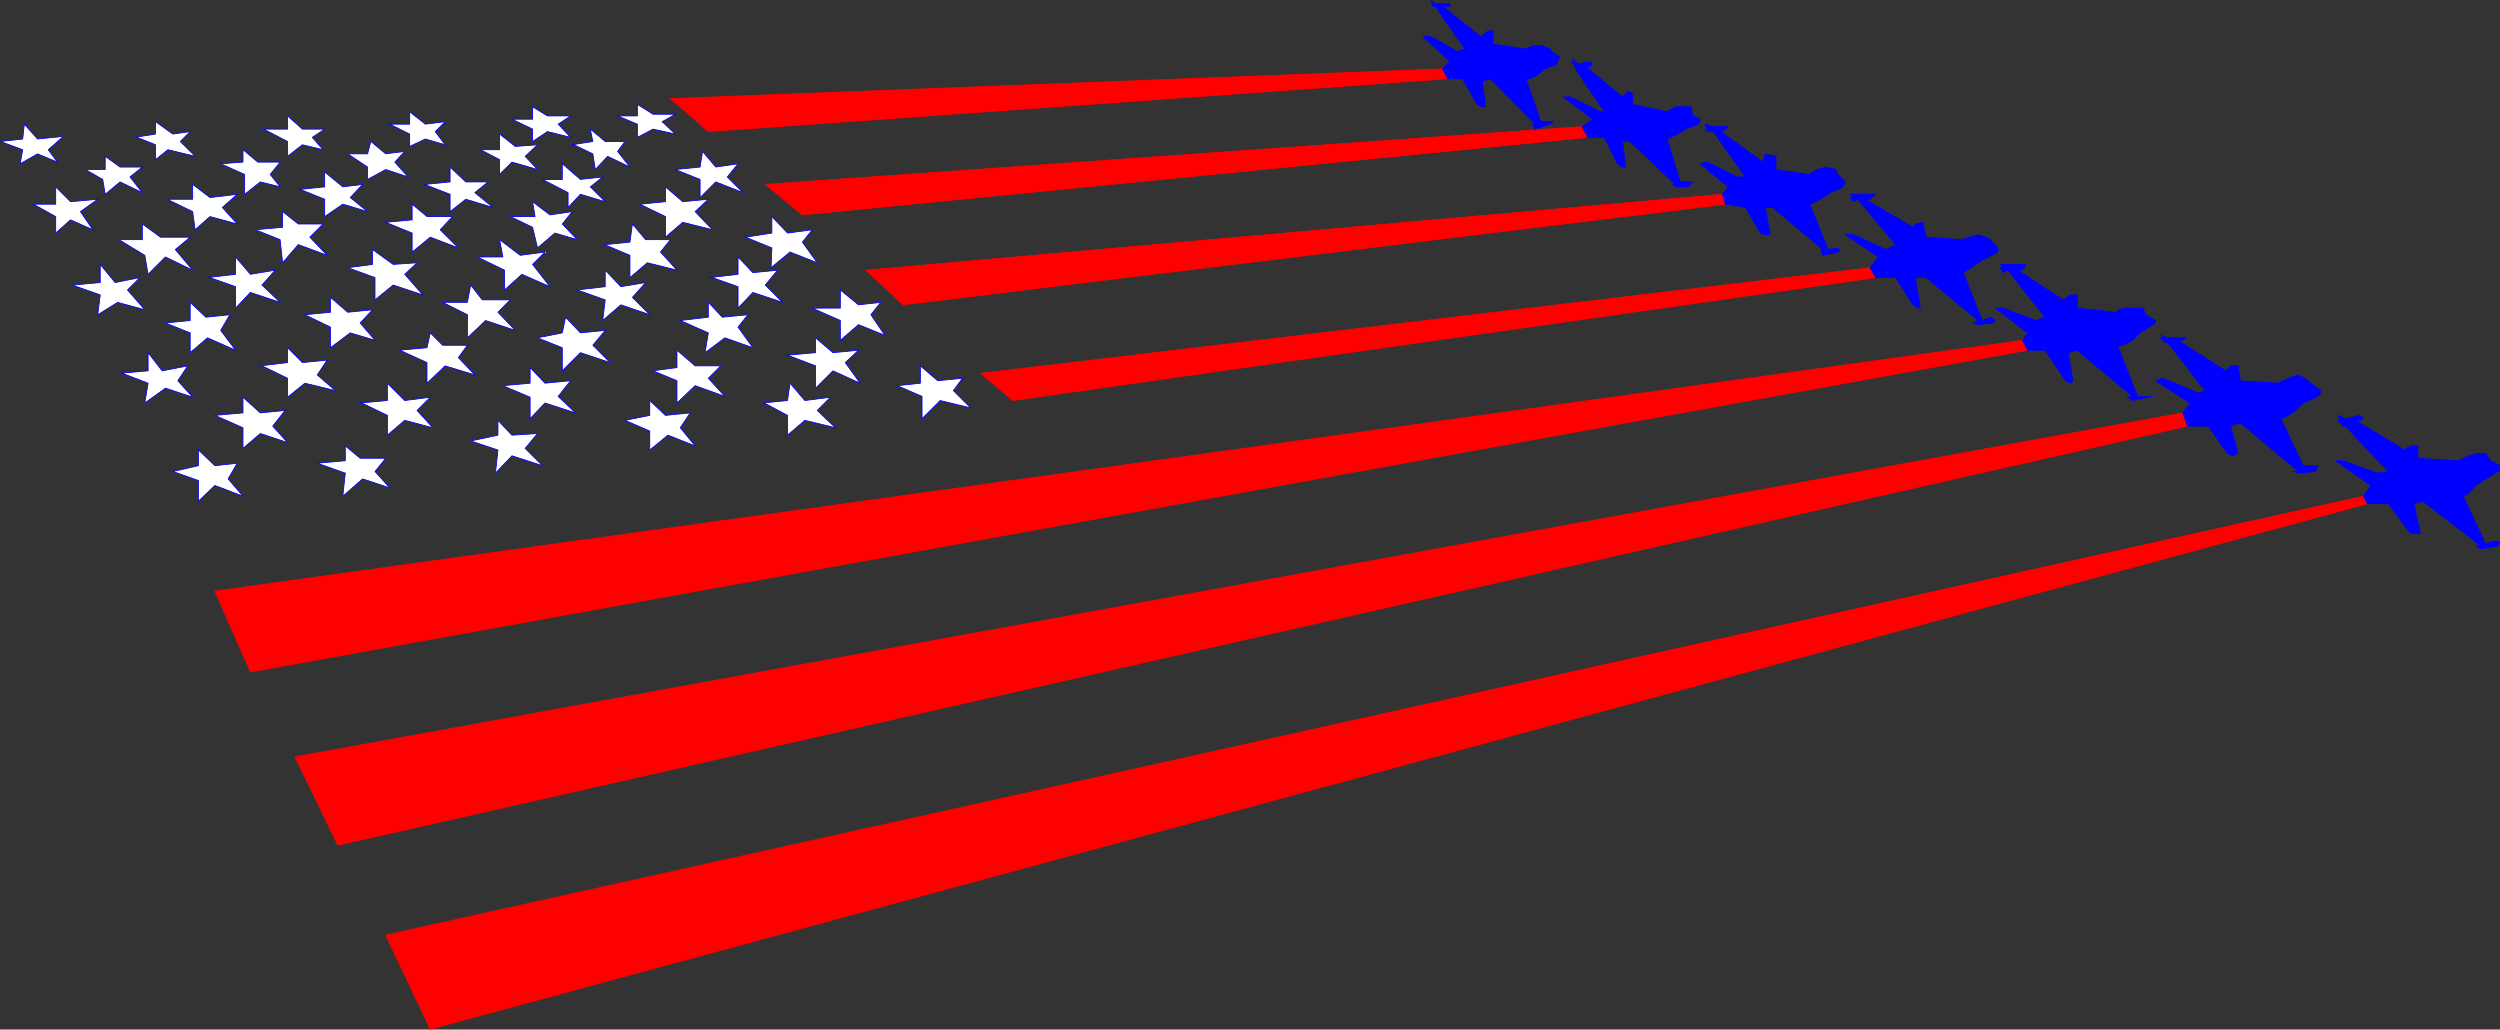 <?xml version="1.0" encoding="UTF-8" standalone="no"?>
<svg
   version="1.0"
   width="129.553mm"
   height="53.353mm"
   id="svg128"
   sodipodi:docname="Planes &amp; Flag 2.wmf"
   xmlns:inkscape="http://www.inkscape.org/namespaces/inkscape"
   xmlns:sodipodi="http://sodipodi.sourceforge.net/DTD/sodipodi-0.dtd"
   xmlns="http://www.w3.org/2000/svg"
   xmlns:svg="http://www.w3.org/2000/svg">
  <rect width="100%" height="100%" fill="#333333" stroke="none"/>
  <sodipodi:namedview
     id="namedview128"
     pagecolor="#ffffff"
     bordercolor="#000000"
     borderopacity="0.25"
     inkscape:showpageshadow="2"
     inkscape:pageopacity="0.0"
     inkscape:pagecheckerboard="0"
     inkscape:deskcolor="#d1d1d1"
     inkscape:document-units="mm" />
  <defs
     id="defs1">
    <pattern
       id="WMFhbasepattern"
       patternUnits="userSpaceOnUse"
       width="6"
       height="6"
       x="0"
       y="0" />
  </defs>
  <path
     style="fill:#ffffff;fill-opacity:1;fill-rule:evenodd;stroke:none"
     d="M 12.201,26.741 7.353,27.226 4.767,24.318 4.444,27.226 0.081,27.711 4.444,29.327 3.959,32.073 7.353,30.134 11.231,31.75 9.454,29.327 12.201,26.903 v 0 z"
     id="path1" />
  <path
     style="fill:none;stroke:#0000ff;stroke-width:0.162px;stroke-linecap:round;stroke-linejoin:round;stroke-miterlimit:4;stroke-dasharray:none;stroke-opacity:1"
     d="M 12.201,26.741 7.353,27.226 4.767,24.318 4.444,27.226 0.081,27.711 4.444,29.327 3.959,32.073 7.353,30.134 11.231,31.75 9.454,29.327 12.201,26.903 v 0"
     id="path2" />
  <path
     style="fill:#ffffff;fill-opacity:1;fill-rule:evenodd;stroke:none"
     d="m 26.422,26.741 4.04,1.616 v 2.908 l 2.424,-1.939 5.333,1.293 -2.909,-2.908 1.939,-1.939 -3.394,0.485 -3.394,-2.424 v 2.424 l -4.04,0.646 v 0 z"
     id="path3" />
  <path
     style="fill:none;stroke:#0000ff;stroke-width:0.162px;stroke-linecap:round;stroke-linejoin:round;stroke-miterlimit:4;stroke-dasharray:none;stroke-opacity:1"
     d="m 26.422,26.741 4.04,1.616 v 2.908 l 2.424,-1.939 5.333,1.293 -2.909,-2.908 1.939,-1.939 -3.394,0.485 -3.394,-2.424 v 2.424 l -4.04,0.646 v 0"
     id="path4" />
  <path
     style="fill:#ffffff;fill-opacity:1;fill-rule:evenodd;stroke:none"
     d="m 19.15,39.021 -5.333,0.485 -2.909,-2.908 v 3.393 H 6.545 l 4.363,2.424 v 3.232 l 2.909,-2.585 4.363,1.939 -2.424,-3.555 z"
     id="path5" />
  <path
     style="fill:none;stroke:#0000ff;stroke-width:0.162px;stroke-linecap:round;stroke-linejoin:round;stroke-miterlimit:4;stroke-dasharray:none;stroke-opacity:1"
     d="m 19.15,39.021 -5.333,0.485 -2.909,-2.908 v 3.393 H 6.545 l 4.363,2.424 v 3.232 l 2.909,-2.585 4.363,1.939 -2.424,-3.555 3.394,-2.424 v 0"
     id="path6" />
  <path
     style="fill:#ffffff;fill-opacity:1;fill-rule:evenodd;stroke:none"
     d="m 16.726,33.204 3.394,1.939 0.485,2.908 2.909,-2.424 4.363,2.101 -2.424,-3.07 2.424,-1.939 H 23.513 L 20.604,30.619 v 2.585 z"
     id="path7" />
  <path
     style="fill:none;stroke:#0000ff;stroke-width:0.162px;stroke-linecap:round;stroke-linejoin:round;stroke-miterlimit:4;stroke-dasharray:none;stroke-opacity:1"
     d="m 16.726,33.204 3.394,1.939 0.485,2.908 2.909,-2.424 4.363,2.101 -2.424,-3.07 2.424,-1.939 H 23.513 L 20.604,30.619 v 2.585 h -3.878 v 0"
     id="path8" />
  <path
     style="fill:#ffffff;fill-opacity:1;fill-rule:evenodd;stroke:none"
     d="m 32.724,39.021 5.01,2.424 0.485,3.555 2.909,-2.585 5.333,1.454 -2.909,-3.232 2.909,-2.585 -5.333,0.646 -3.394,-2.585 v 2.908 h -4.848 v 0 z"
     id="path9" />
  <path
     style="fill:none;stroke:#0000ff;stroke-width:0.162px;stroke-linecap:round;stroke-linejoin:round;stroke-miterlimit:4;stroke-dasharray:none;stroke-opacity:1"
     d="m 32.724,39.021 5.01,2.424 0.485,3.555 2.909,-2.585 5.333,1.454 -2.909,-3.232 2.909,-2.585 -5.333,0.646 -3.394,-2.585 v 2.908 h -4.848 v 0"
     id="path10" />
  <path
     style="fill:#ffffff;fill-opacity:1;fill-rule:evenodd;stroke:none"
     d="m 23.028,46.777 5.333,3.232 0.646,3.716 3.394,-3.393 5.333,2.585 -3.394,-4.039 2.909,-2.424 h -5.818 l -3.555,-2.585 v 3.07 h -4.848 v 0 z"
     id="path11" />
  <path
     style="fill:none;stroke:#0000ff;stroke-width:0.162px;stroke-linecap:round;stroke-linejoin:round;stroke-miterlimit:4;stroke-dasharray:none;stroke-opacity:1"
     d="m 23.028,46.777 5.333,3.232 0.646,3.716 3.394,-3.393 5.333,2.585 -3.394,-4.039 2.909,-2.424 h -5.818 l -3.555,-2.585 v 3.07 h -4.848 v 0"
     id="path12" />
  <path
     style="fill:#ffffff;fill-opacity:1;fill-rule:evenodd;stroke:none"
     d="m 14.14,55.826 5.494,1.939 -0.485,3.878 3.878,-2.424 5.333,1.454 -3.394,-3.878 2.424,-2.424 -4.848,0.969 -2.909,-3.555 v 3.555 l -5.333,0.485 v 0 z"
     id="path13" />
  <path
     style="fill:none;stroke:#0000ff;stroke-width:0.162px;stroke-linecap:round;stroke-linejoin:round;stroke-miterlimit:4;stroke-dasharray:none;stroke-opacity:1"
     d="m 14.14,55.826 5.494,1.939 -0.485,3.878 3.878,-2.424 5.333,1.454 -3.394,-3.878 2.424,-2.424 -4.848,0.969 -2.909,-3.555 v 3.555 l -5.333,0.485 v 0"
     id="path14" />
  <path
     style="fill:#ffffff;fill-opacity:1;fill-rule:evenodd;stroke:none"
     d="m 43.228,32.073 4.686,2.101 v 3.878 l 3.07,-2.424 3.878,0.969 -1.939,-2.424 1.939,-2.424 H 50.5 L 47.591,29.327 v 2.424 z"
     id="path15" />
  <path
     style="fill:none;stroke:#0000ff;stroke-width:0.162px;stroke-linecap:round;stroke-linejoin:round;stroke-miterlimit:4;stroke-dasharray:none;stroke-opacity:1"
     d="m 43.228,32.073 4.686,2.101 v 3.878 l 3.07,-2.424 3.878,0.969 -1.939,-2.424 1.939,-2.424 H 50.5 L 47.591,29.327 v 2.424 l -4.363,0.323 v 0"
     id="path16" />
  <path
     style="fill:#ffffff;fill-opacity:1;fill-rule:evenodd;stroke:none"
     d="m 51.308,25.126 5.01,2.585 v 2.908 l 2.909,-2.262 4.04,0.969 -2.101,-2.424 2.424,-1.616 H 59.226 L 56.318,22.702 v 2.585 h -5.01 v 0 z"
     id="path17" />
  <path
     style="fill:none;stroke:#0000ff;stroke-width:0.162px;stroke-linecap:round;stroke-linejoin:round;stroke-miterlimit:4;stroke-dasharray:none;stroke-opacity:1"
     d="m 51.308,25.126 5.01,2.585 v 2.908 l 2.909,-2.262 4.04,0.969 -2.101,-2.424 2.424,-1.616 H 59.226 L 56.318,22.702 v 2.585 h -5.01 v 0"
     id="path18" />
  <path
     style="fill:#ffffff;fill-opacity:1;fill-rule:evenodd;stroke:none"
     d="m 76.356,24.318 3.878,1.939 v 2.424 l 3.07,-1.454 3.878,1.131 -1.939,-2.585 1.939,-1.939 -3.878,0.485 -3.07,-2.424 v 2.424 h -3.878 z"
     id="path19" />
  <path
     style="fill:none;stroke:#0000ff;stroke-width:0.162px;stroke-linecap:round;stroke-linejoin:round;stroke-miterlimit:4;stroke-dasharray:none;stroke-opacity:1"
     d="m 76.356,24.318 3.878,1.939 v 2.424 l 3.07,-1.454 3.878,1.131 -1.939,-2.585 1.939,-1.939 -3.878,0.485 -3.07,-2.424 v 2.424 h -3.878 v 0"
     id="path20" />
  <path
     style="fill:#ffffff;fill-opacity:1;fill-rule:evenodd;stroke:none"
     d="m 58.742,37.082 4.848,1.939 v 3.393 l 3.555,-2.424 4.848,1.454 -3.394,-2.747 2.424,-2.585 -3.878,0.485 -3.555,-2.908 v 2.908 l -4.686,0.485 v 0 z"
     id="path21" />
  <path
     style="fill:none;stroke:#0000ff;stroke-width:0.162px;stroke-linecap:round;stroke-linejoin:round;stroke-miterlimit:4;stroke-dasharray:none;stroke-opacity:1"
     d="m 58.742,37.082 4.848,1.939 v 3.393 l 3.555,-2.424 4.848,1.454 -3.394,-2.747 2.424,-2.585 -3.878,0.485 -3.555,-2.908 v 2.908 l -4.686,0.485 v 0"
     id="path22" />
  <path
     style="fill:#ffffff;fill-opacity:1;fill-rule:evenodd;stroke:none"
     d="m 68.114,30.134 3.878,2.585 v 2.424 l 3.555,-1.939 4.363,1.454 -2.586,-2.908 1.939,-2.101 -3.717,0.485 -2.909,-2.424 -0.646,2.424 z"
     id="path23" />
  <path
     style="fill:none;stroke:#0000ff;stroke-width:0.162px;stroke-linecap:round;stroke-linejoin:round;stroke-miterlimit:4;stroke-dasharray:none;stroke-opacity:1"
     d="m 68.114,30.134 3.878,2.585 v 2.424 l 3.555,-1.939 4.363,1.454 -2.586,-2.908 1.939,-2.101 -3.717,0.485 -2.909,-2.424 -0.646,2.424 h -3.878 v 0"
     id="path24" />
  <path
     style="fill:#ffffff;fill-opacity:1;fill-rule:evenodd;stroke:none"
     d="m 50.015,45 4.848,1.939 0.485,4.524 3.07,-3.555 5.656,2.101 -3.394,-3.555 2.586,-2.585 h -4.848 l -3.07,-2.424 v 3.07 z"
     id="path25" />
  <path
     style="fill:none;stroke:#0000ff;stroke-width:0.162px;stroke-linecap:round;stroke-linejoin:round;stroke-miterlimit:4;stroke-dasharray:none;stroke-opacity:1"
     d="m 50.015,45 4.848,1.939 0.485,4.524 3.07,-3.555 5.656,2.101 -3.394,-3.555 2.586,-2.585 h -4.848 l -3.07,-2.424 v 3.07 l -5.333,0.485 v 0"
     id="path26" />
  <path
     style="fill:#ffffff;fill-opacity:1;fill-rule:evenodd;stroke:none"
     d="m 75.548,43.546 5.171,2.101 v 3.716 l 3.555,-2.908 5.494,2.101 -3.555,-3.555 2.424,-2.585 h -5.01 l -2.909,-2.424 v 3.07 z"
     id="path27" />
  <path
     style="fill:none;stroke:#0000ff;stroke-width:0.162px;stroke-linecap:round;stroke-linejoin:round;stroke-miterlimit:4;stroke-dasharray:none;stroke-opacity:1"
     d="m 75.548,43.546 5.171,2.101 v 3.716 l 3.555,-2.908 5.494,2.101 -3.555,-3.555 2.424,-2.585 h -5.01 l -2.909,-2.424 v 3.07 l -5.171,0.485 v 0"
     id="path28" />
  <path
     style="fill:#ffffff;fill-opacity:1;fill-rule:evenodd;stroke:none"
     d="m 83.143,36.113 5.01,1.939 v 3.393 l 3.07,-2.424 5.333,1.616 -3.555,-2.908 2.586,-2.101 h -4.363 l -3.07,-2.908 v 2.908 l -4.848,0.485 v 0 z"
     id="path29" />
  <path
     style="fill:none;stroke:#0000ff;stroke-width:0.162px;stroke-linecap:round;stroke-linejoin:round;stroke-miterlimit:4;stroke-dasharray:none;stroke-opacity:1"
     d="m 83.143,36.113 5.01,1.939 v 3.393 l 3.07,-2.424 5.333,1.616 -3.555,-2.908 2.586,-2.101 h -4.363 l -3.07,-2.908 v 2.908 l -4.848,0.485 v 0"
     id="path30" />
  <path
     style="fill:#ffffff;fill-opacity:1;fill-rule:evenodd;stroke:none"
     d="m 94.132,29.327 3.717,1.939 v 2.908 l 2.424,-2.424 5.01,1.454 -2.424,-2.585 2.424,-2.262 -4.363,0.323 -3.07,-2.424 v 3.07 h -3.717 z"
     id="path31" />
  <path
     style="fill:none;stroke:#0000ff;stroke-width:0.162px;stroke-linecap:round;stroke-linejoin:round;stroke-miterlimit:4;stroke-dasharray:none;stroke-opacity:1"
     d="m 94.132,29.327 3.717,1.939 v 2.908 l 2.424,-2.424 5.01,1.454 -2.424,-2.585 2.424,-2.262 -4.363,0.323 -3.07,-2.424 v 3.07 h -3.717 v 0"
     id="path32" />
  <path
     style="fill:#ffffff;fill-opacity:1;fill-rule:evenodd;stroke:none"
     d="m 100.273,23.348 4.04,1.939 v 2.424 l 2.909,-1.939 4.525,1.131 -2.424,-2.585 2.424,-1.616 h -4.525 l -2.909,-1.777 v 2.424 h -4.04 z"
     id="path33" />
  <path
     style="fill:none;stroke:#0000ff;stroke-width:0.162px;stroke-linecap:round;stroke-linejoin:round;stroke-miterlimit:4;stroke-dasharray:none;stroke-opacity:1"
     d="m 100.273,23.348 4.04,1.939 v 2.424 l 2.909,-1.939 4.525,1.131 -2.424,-2.585 2.424,-1.616 h -4.525 l -2.909,-1.777 v 2.424 h -4.04 v 0"
     id="path34" />
  <path
     style="fill:#ffffff;fill-opacity:1;fill-rule:evenodd;stroke:none"
     d="m 120.957,22.702 3.878,1.616 v 2.585 l 3.07,-1.616 4.363,0.969 -2.586,-2.424 2.586,-1.454 h -4.363 l -3.07,-1.939 v 2.262 h -3.878 z"
     id="path35" />
  <path
     style="fill:none;stroke:#0000ff;stroke-width:0.162px;stroke-linecap:round;stroke-linejoin:round;stroke-miterlimit:4;stroke-dasharray:none;stroke-opacity:1"
     d="m 120.957,22.702 3.878,1.616 v 2.585 l 3.07,-1.616 4.363,0.969 -2.586,-2.424 2.586,-1.454 h -4.363 l -3.07,-1.939 v 2.262 h -3.878 v 0"
     id="path36" />
  <path
     style="fill:#ffffff;fill-opacity:1;fill-rule:evenodd;stroke:none"
     d="m 112.069,28.196 4.04,1.939 0.485,3.07 2.424,-2.585 4.363,2.101 -2.424,-3.07 1.454,-1.939 h -3.878 l -2.909,-2.424 0.485,2.424 -4.04,0.646 v 0 z"
     id="path37" />
  <path
     style="fill:none;stroke:#0000ff;stroke-width:0.162px;stroke-linecap:round;stroke-linejoin:round;stroke-miterlimit:4;stroke-dasharray:none;stroke-opacity:1"
     d="m 112.069,28.196 4.04,1.939 0.485,3.07 2.424,-2.585 4.363,2.101 -2.424,-3.07 1.454,-1.939 h -3.878 l -2.909,-2.424 0.485,2.424 -4.04,0.646 v 0"
     id="path38" />
  <path
     style="fill:#ffffff;fill-opacity:1;fill-rule:evenodd;stroke:none"
     d="m 106.252,35.143 5.01,2.585 v 2.908 l 2.424,-2.585 4.848,1.454 -2.909,-2.908 2.424,-1.939 -4.363,0.485 -3.555,-3.07 v 3.07 z"
     id="path39" />
  <path
     style="fill:none;stroke:#0000ff;stroke-width:0.162px;stroke-linecap:round;stroke-linejoin:round;stroke-miterlimit:4;stroke-dasharray:none;stroke-opacity:1"
     d="m 106.252,35.143 5.01,2.585 v 2.908 l 2.424,-2.585 4.848,1.454 -2.909,-2.908 2.424,-1.939 -4.363,0.485 -3.555,-3.07 v 3.07 h -3.878 v 0"
     id="path40" />
  <path
     style="fill:#ffffff;fill-opacity:1;fill-rule:evenodd;stroke:none"
     d="m 99.949,42.415 4.363,2.101 0.97,4.039 3.394,-2.908 4.363,1.293 -2.909,-3.07 1.939,-2.424 -4.363,0.646 -3.394,-2.585 0.485,2.908 z"
     id="path41" />
  <path
     style="fill:none;stroke:#0000ff;stroke-width:0.162px;stroke-linecap:round;stroke-linejoin:round;stroke-miterlimit:4;stroke-dasharray:none;stroke-opacity:1"
     d="m 99.949,42.415 4.363,2.101 0.97,4.039 3.394,-2.908 4.363,1.293 -2.909,-3.07 1.939,-2.424 -4.363,0.646 -3.394,-2.585 0.485,2.908 h -4.848 v 0"
     id="path42" />
  <path
     style="fill:#ffffff;fill-opacity:1;fill-rule:evenodd;stroke:none"
     d="m 125.321,39.991 5.01,2.424 v 4.039 l 3.394,-2.908 5.818,1.454 -3.394,-3.555 2.586,-2.424 -5.01,0.485 -3.394,-2.908 v 2.908 z"
     id="path43" />
  <path
     style="fill:none;stroke:#0000ff;stroke-width:0.162px;stroke-linecap:round;stroke-linejoin:round;stroke-miterlimit:4;stroke-dasharray:none;stroke-opacity:1"
     d="m 125.321,39.991 5.01,2.424 v 4.039 l 3.394,-2.908 5.818,1.454 -3.394,-3.555 2.586,-2.424 -5.01,0.485 -3.394,-2.908 v 2.908 l -5.01,0.485 v 0"
     id="path44" />
  <path
     style="fill:#ffffff;fill-opacity:1;fill-rule:evenodd;stroke:none"
     d="m 132.269,33.204 4.848,1.939 v 3.555 l 3.07,-3.07 5.333,2.101 -3.07,-3.07 2.101,-2.585 -4.363,0.646 -2.586,-3.07 -0.485,3.07 z"
     id="path45" />
  <path
     style="fill:none;stroke:#0000ff;stroke-width:0.162px;stroke-linecap:round;stroke-linejoin:round;stroke-miterlimit:4;stroke-dasharray:none;stroke-opacity:1"
     d="m 132.269,33.204 4.848,1.939 v 3.555 l 3.07,-3.07 5.333,2.101 -3.07,-3.07 2.101,-2.585 -4.363,0.646 -2.586,-3.07 -0.485,3.07 -4.848,0.485 v 0"
     id="path46" />
  <path
     style="fill:#ffffff;fill-opacity:1;fill-rule:evenodd;stroke:none"
     d="m 40.642,54.21 5.494,1.939 v 4.201 l 2.909,-3.07 5.818,1.939 -3.555,-3.393 2.586,-2.908 -4.848,0.808 -2.909,-3.393 v 3.393 l -5.494,0.646 v 0 z"
     id="path47" />
  <path
     style="fill:none;stroke:#0000ff;stroke-width:0.162px;stroke-linecap:round;stroke-linejoin:round;stroke-miterlimit:4;stroke-dasharray:none;stroke-opacity:1"
     d="m 40.642,54.21 5.494,1.939 v 4.201 l 2.909,-3.07 5.818,1.939 -3.555,-3.393 2.586,-2.908 -4.848,0.808 -2.909,-3.393 v 3.393 l -5.494,0.646 v 0"
     id="path48" />
  <path
     style="fill:#ffffff;fill-opacity:1;fill-rule:evenodd;stroke:none"
     d="m 68.114,52.432 5.333,1.939 v 4.363 l 3.555,-2.908 5.818,1.939 -3.555,-4.039 2.424,-2.262 -4.686,0.323 -4.04,-2.908 v 2.908 l -4.848,0.646 z"
     id="path49" />
  <path
     style="fill:none;stroke:#0000ff;stroke-width:0.162px;stroke-linecap:round;stroke-linejoin:round;stroke-miterlimit:4;stroke-dasharray:none;stroke-opacity:1"
     d="m 68.114,52.432 5.333,1.939 v 4.363 l 3.555,-2.908 5.818,1.939 -3.555,-4.039 2.424,-2.262 -4.686,0.323 -4.04,-2.908 v 2.908 l -4.848,0.646 v 0"
     id="path50" />
  <path
     style="fill:#ffffff;fill-opacity:1;fill-rule:evenodd;stroke:none"
     d="m 32.401,63.258 4.848,1.939 v 3.878 l 3.394,-2.908 5.494,2.424 -2.909,-3.878 1.778,-3.07 -4.686,0.485 -3.07,-2.908 v 3.555 l -4.848,0.485 z"
     id="path51" />
  <path
     style="fill:none;stroke:#0000ff;stroke-width:0.162px;stroke-linecap:round;stroke-linejoin:round;stroke-miterlimit:4;stroke-dasharray:none;stroke-opacity:1"
     d="m 32.401,63.258 4.848,1.939 v 3.878 l 3.394,-2.908 5.494,2.424 -2.909,-3.878 1.778,-3.07 -4.686,0.485 -3.07,-2.908 v 3.555 l -4.848,0.485 v 0"
     id="path52" />
  <path
     style="fill:#ffffff;fill-opacity:1;fill-rule:evenodd;stroke:none"
     d="m 23.513,72.953 5.494,2.101 -0.646,3.878 4.04,-2.908 5.333,1.777 -2.909,-3.232 1.939,-2.908 -5.01,0.969 -2.747,-3.555 v 3.555 l -5.494,0.485 v 0 z"
     id="path53" />
  <path
     style="fill:none;stroke:#0000ff;stroke-width:0.162px;stroke-linecap:round;stroke-linejoin:round;stroke-miterlimit:4;stroke-dasharray:none;stroke-opacity:1"
     d="m 23.513,72.953 5.494,2.101 -0.646,3.878 4.04,-2.908 5.333,1.777 -2.909,-3.232 1.939,-2.908 -5.01,0.969 -2.747,-3.555 v 3.555 l -5.494,0.485 v 0"
     id="path54" />
  <path
     style="fill:#ffffff;fill-opacity:1;fill-rule:evenodd;stroke:none"
     d="m 50.985,71.499 5.333,2.585 v 3.716 l 3.394,-2.747 5.979,1.454 -3.555,-3.07 1.939,-2.908 -4.848,0.485 -2.909,-2.908 v 2.908 l -5.333,0.646 v 0 z"
     id="path55" />
  <path
     style="fill:none;stroke:#0000ff;stroke-width:0.162px;stroke-linecap:round;stroke-linejoin:round;stroke-miterlimit:4;stroke-dasharray:none;stroke-opacity:1"
     d="m 50.985,71.499 5.333,2.585 v 3.716 l 3.394,-2.747 5.979,1.454 -3.555,-3.07 1.939,-2.908 -4.848,0.485 -2.909,-2.908 v 2.908 l -5.333,0.646 v 0"
     id="path56" />
  <path
     style="fill:#ffffff;fill-opacity:1;fill-rule:evenodd;stroke:none"
     d="m 59.711,61.642 5.01,2.424 v 4.039 l 3.878,-2.908 4.848,1.454 -2.909,-3.393 2.424,-2.585 -4.848,0.485 -3.394,-2.908 v 2.908 l -5.01,0.485 z"
     id="path57" />
  <path
     style="fill:none;stroke:#0000ff;stroke-width:0.162px;stroke-linecap:round;stroke-linejoin:round;stroke-miterlimit:4;stroke-dasharray:none;stroke-opacity:1"
     d="m 59.711,61.642 5.01,2.424 v 4.039 l 3.878,-2.908 4.848,1.454 -2.909,-3.393 2.424,-2.585 -4.848,0.485 -3.394,-2.908 v 2.908 l -5.01,0.485 v 0"
     id="path58" />
  <path
     style="fill:#ffffff;fill-opacity:1;fill-rule:evenodd;stroke:none"
     d="m 42.097,81.355 5.494,2.424 v 4.039 l 3.394,-2.908 5.333,1.777 -2.909,-3.232 2.424,-3.07 -4.848,0.485 -3.394,-3.07 v 3.07 l -5.494,0.485 z"
     id="path59" />
  <path
     style="fill:none;stroke:#0000ff;stroke-width:0.162px;stroke-linecap:round;stroke-linejoin:round;stroke-miterlimit:4;stroke-dasharray:none;stroke-opacity:1"
     d="m 42.097,81.355 5.494,2.424 v 4.039 l 3.394,-2.908 5.333,1.777 -2.909,-3.232 2.424,-3.07 -4.848,0.485 -3.394,-3.07 v 3.07 l -5.494,0.485 v 0"
     id="path60" />
  <path
     style="fill:#ffffff;fill-opacity:1;fill-rule:evenodd;stroke:none"
     d="m 33.855,92.342 5.01,1.777 v 4.039 l 3.232,-3.07 5.494,2.101 -2.909,-3.393 1.778,-3.07 -4.363,0.485 -3.232,-3.07 v 3.07 l -5.01,1.131 z"
     id="path61" />
  <path
     style="fill:none;stroke:#0000ff;stroke-width:0.162px;stroke-linecap:round;stroke-linejoin:round;stroke-miterlimit:4;stroke-dasharray:none;stroke-opacity:1"
     d="m 33.855,92.342 5.01,1.777 v 4.039 l 3.232,-3.07 5.494,2.101 -2.909,-3.393 1.778,-3.07 -4.363,0.485 -3.232,-3.07 v 3.07 l -5.01,1.131 v 0"
     id="path62" />
  <path
     style="fill:#ffffff;fill-opacity:1;fill-rule:evenodd;stroke:none"
     d="m 62.135,90.727 5.494,1.939 -0.485,4.524 3.878,-3.393 5.333,1.777 -2.909,-3.232 2.101,-2.585 h -5.01 l -2.909,-2.424 v 2.908 l -5.494,0.485 z"
     id="path63" />
  <path
     style="fill:none;stroke:#0000ff;stroke-width:0.162px;stroke-linecap:round;stroke-linejoin:round;stroke-miterlimit:4;stroke-dasharray:none;stroke-opacity:1"
     d="m 62.135,90.727 5.494,1.939 -0.485,4.524 3.878,-3.393 5.333,1.777 -2.909,-3.232 2.101,-2.585 h -5.01 l -2.909,-2.424 v 2.908 l -5.494,0.485 v 0"
     id="path64" />
  <path
     style="fill:#ffffff;fill-opacity:1;fill-rule:evenodd;stroke:none"
     d="m 70.538,78.77 5.333,2.585 v 3.878 l 3.394,-2.908 5.494,1.454 -3.07,-3.393 2.586,-2.585 -5.01,0.646 -3.394,-3.393 v 3.393 l -5.333,0.485 v 0 z"
     id="path65" />
  <path
     style="fill:none;stroke:#0000ff;stroke-width:0.162px;stroke-linecap:round;stroke-linejoin:round;stroke-miterlimit:4;stroke-dasharray:none;stroke-opacity:1"
     d="m 70.538,78.77 5.333,2.585 v 3.878 l 3.394,-2.908 5.494,1.454 -3.07,-3.393 2.586,-2.585 -5.01,0.646 -3.394,-3.393 v 3.393 l -5.333,0.485 v 0"
     id="path66" />
  <path
     style="fill:#ffffff;fill-opacity:1;fill-rule:evenodd;stroke:none"
     d="m 78.295,68.59 5.333,2.424 v 4.039 l 3.555,-3.393 5.818,1.777 -3.232,-3.393 1.778,-2.424 h -4.848 l -2.424,-2.424 -0.646,2.908 z"
     id="path67" />
  <path
     style="fill:none;stroke:#0000ff;stroke-width:0.162px;stroke-linecap:round;stroke-linejoin:round;stroke-miterlimit:4;stroke-dasharray:none;stroke-opacity:1"
     d="m 78.295,68.59 5.333,2.424 v 4.039 l 3.555,-3.393 5.818,1.777 -3.232,-3.393 1.778,-2.424 h -4.848 l -2.424,-2.424 -0.646,2.908 -5.333,0.485 v 0"
     id="path68" />
  <path
     style="fill:#ffffff;fill-opacity:1;fill-rule:evenodd;stroke:none"
     d="m 86.698,59.219 4.848,2.424 v 4.524 l 3.555,-3.393 5.818,1.939 -3.394,-3.555 2.424,-2.424 h -5.494 l -2.262,-2.908 -0.646,3.393 h -4.848 z"
     id="path69" />
  <path
     style="fill:none;stroke:#0000ff;stroke-width:0.162px;stroke-linecap:round;stroke-linejoin:round;stroke-miterlimit:4;stroke-dasharray:none;stroke-opacity:1"
     d="m 86.698,59.219 4.848,2.424 v 4.524 l 3.555,-3.393 5.818,1.939 -3.394,-3.555 2.424,-2.424 h -5.494 l -2.262,-2.908 -0.646,3.393 h -4.848 v 0"
     id="path70" />
  <path
     style="fill:#ffffff;fill-opacity:1;fill-rule:evenodd;stroke:none"
     d="m 93.485,50.332 5.333,2.585 v 3.878 l 3.394,-3.07 5.494,2.424 -3.394,-4.363 2.424,-2.424 -4.848,0.646 -4.04,-3.07 0.646,3.393 h -5.01 z"
     id="path71" />
  <path
     style="fill:none;stroke:#0000ff;stroke-width:0.162px;stroke-linecap:round;stroke-linejoin:round;stroke-miterlimit:4;stroke-dasharray:none;stroke-opacity:1"
     d="m 93.485,50.332 5.333,2.585 v 3.878 l 3.394,-3.07 5.494,2.424 -3.394,-4.363 2.424,-2.424 -4.848,0.646 -4.04,-3.07 0.646,3.393 h -5.01 v 0"
     id="path72" />
  <path
     style="fill:#ffffff;fill-opacity:1;fill-rule:evenodd;stroke:none"
     d="m 92.193,86.364 5.333,1.777 -0.485,4.524 3.232,-3.393 5.979,1.939 -3.394,-3.393 2.424,-2.908 -5.01,0.323 -2.747,-2.908 v 2.908 l -5.333,1.131 z"
     id="path73" />
  <path
     style="fill:none;stroke:#0000ff;stroke-width:0.162px;stroke-linecap:round;stroke-linejoin:round;stroke-miterlimit:4;stroke-dasharray:none;stroke-opacity:1"
     d="m 92.193,86.364 5.333,1.777 -0.485,4.524 3.232,-3.393 5.979,1.939 -3.394,-3.393 2.424,-2.908 -5.01,0.323 -2.747,-2.908 v 2.908 l -5.333,1.131 v 0"
     id="path74" />
  <path
     style="fill:#ffffff;fill-opacity:1;fill-rule:evenodd;stroke:none"
     d="m 98.495,75.538 5.333,2.262 v 4.201 l 2.909,-3.07 5.979,1.939 -3.394,-3.232 2.424,-3.07 -5.01,0.485 -2.909,-3.07 v 3.07 l -5.333,0.485 z"
     id="path75" />
  <path
     style="fill:none;stroke:#0000ff;stroke-width:0.162px;stroke-linecap:round;stroke-linejoin:round;stroke-miterlimit:4;stroke-dasharray:none;stroke-opacity:1"
     d="m 98.495,75.538 5.333,2.262 v 4.201 l 2.909,-3.07 5.979,1.939 -3.394,-3.232 2.424,-3.07 -5.01,0.485 -2.909,-3.07 v 3.07 l -5.333,0.485 v 0"
     id="path76" />
  <path
     style="fill:#ffffff;fill-opacity:1;fill-rule:evenodd;stroke:none"
     d="m 105.282,66.167 4.848,1.939 v 4.524 l 3.555,-3.555 5.818,1.939 -3.394,-3.393 2.424,-2.908 -4.848,0.485 -2.909,-3.07 -0.646,3.07 z"
     id="path77" />
  <path
     style="fill:none;stroke:#0000ff;stroke-width:0.162px;stroke-linecap:round;stroke-linejoin:round;stroke-miterlimit:4;stroke-dasharray:none;stroke-opacity:1"
     d="m 105.282,66.167 4.848,1.939 v 4.524 l 3.555,-3.555 5.818,1.939 -3.394,-3.393 2.424,-2.908 -4.848,0.485 -2.909,-3.07 -0.646,3.07 -4.848,0.969 v 0"
     id="path78" />
  <path
     style="fill:#ffffff;fill-opacity:1;fill-rule:evenodd;stroke:none"
     d="m 113.039,56.795 5.494,1.939 -0.485,4.039 3.555,-3.07 5.656,1.939 -3.394,-3.393 2.586,-2.908 -4.848,0.808 -3.07,-3.232 v 3.232 l -5.494,0.646 z"
     id="path79" />
  <path
     style="fill:none;stroke:#0000ff;stroke-width:0.162px;stroke-linecap:round;stroke-linejoin:round;stroke-miterlimit:4;stroke-dasharray:none;stroke-opacity:1"
     d="m 113.039,56.795 5.494,1.939 -0.485,4.039 3.555,-3.07 5.656,1.939 -3.394,-3.393 2.586,-2.908 -4.848,0.808 -3.07,-3.232 v 3.232 l -5.494,0.646 v 0"
     id="path80" />
  <path
     style="fill:#ffffff;fill-opacity:1;fill-rule:evenodd;stroke:none"
     d="m 118.372,47.908 5.01,2.101 v 4.363 l 3.394,-2.908 5.818,1.454 -3.232,-3.555 1.939,-2.424 h -4.848 l -2.586,-3.07 -0.485,3.555 -4.848,0.485 v 0 z"
     id="path81" />
  <path
     style="fill:none;stroke:#0000ff;stroke-width:0.162px;stroke-linecap:round;stroke-linejoin:round;stroke-miterlimit:4;stroke-dasharray:none;stroke-opacity:1"
     d="m 118.372,47.908 5.01,2.101 v 4.363 l 3.394,-2.908 5.818,1.454 -3.232,-3.555 1.939,-2.424 h -4.848 l -2.586,-3.07 -0.485,3.555 -4.848,0.485 v 0"
     id="path82" />
  <path
     style="fill:#ffffff;fill-opacity:1;fill-rule:evenodd;stroke:none"
     d="m 122.412,82.325 4.848,2.101 v 3.716 l 3.555,-2.908 5.333,2.101 -2.909,-3.555 1.939,-2.908 -4.848,0.485 -3.07,-2.908 v 2.908 z"
     id="path83" />
  <path
     style="fill:none;stroke:#0000ff;stroke-width:0.162px;stroke-linecap:round;stroke-linejoin:round;stroke-miterlimit:4;stroke-dasharray:none;stroke-opacity:1"
     d="m 122.412,82.325 4.848,2.101 v 3.716 l 3.555,-2.908 5.333,2.101 -2.909,-3.555 1.939,-2.908 -4.848,0.485 -3.07,-2.908 v 2.908 l -4.848,0.969 v 0"
     id="path84" />
  <path
     style="fill:#ffffff;fill-opacity:1;fill-rule:evenodd;stroke:none"
     d="m 127.906,72.63 4.686,1.939 v 4.363 l 3.555,-3.393 5.818,2.101 -3.232,-3.555 2.424,-2.424 h -5.01 l -3.555,-3.07 v 3.393 l -4.686,0.646 z"
     id="path85" />
  <path
     style="fill:none;stroke:#0000ff;stroke-width:0.162px;stroke-linecap:round;stroke-linejoin:round;stroke-miterlimit:4;stroke-dasharray:none;stroke-opacity:1"
     d="m 127.906,72.63 4.686,1.939 v 4.363 l 3.555,-3.393 5.818,2.101 -3.232,-3.555 2.424,-2.424 h -5.01 l -3.555,-3.07 v 3.393 l -4.686,0.646 v 0"
     id="path86" />
  <path
     style="fill:#ffffff;fill-opacity:1;fill-rule:evenodd;stroke:none"
     d="m 133.239,62.773 5.494,2.424 -0.646,3.878 3.878,-2.908 5.494,1.939 -2.909,-4.039 1.939,-2.424 -5.01,0.485 -2.747,-2.908 v 2.908 z"
     id="path87" />
  <path
     style="fill:none;stroke:#0000ff;stroke-width:0.162px;stroke-linecap:round;stroke-linejoin:round;stroke-miterlimit:4;stroke-dasharray:none;stroke-opacity:1"
     d="m 133.239,62.773 5.494,2.424 -0.646,3.878 3.878,-2.908 5.494,1.939 -2.909,-4.039 1.939,-2.424 -5.01,0.485 -2.747,-2.908 v 2.908 l -5.494,0.646 v 0"
     id="path88" />
  <path
     style="fill:#ffffff;fill-opacity:1;fill-rule:evenodd;stroke:none"
     d="m 139.057,54.21 5.494,1.939 v 4.201 l 2.909,-3.07 5.818,1.939 -3.394,-3.393 2.424,-2.908 -4.848,0.485 -2.909,-3.07 v 3.393 l -5.494,0.646 v 0 z"
     id="path89" />
  <path
     style="fill:none;stroke:#0000ff;stroke-width:0.162px;stroke-linecap:round;stroke-linejoin:round;stroke-miterlimit:4;stroke-dasharray:none;stroke-opacity:1"
     d="m 139.057,54.21 5.494,1.939 v 4.201 l 2.909,-3.07 5.818,1.939 -3.394,-3.393 2.424,-2.908 -4.848,0.485 -2.909,-3.07 v 3.393 l -5.494,0.646 v 0"
     id="path90" />
  <path
     style="fill:#ffffff;fill-opacity:1;fill-rule:evenodd;stroke:none"
     d="m 146.005,46.454 5.171,2.101 -0.162,3.878 3.717,-3.07 5.333,2.101 -2.909,-4.039 1.939,-2.424 -4.848,0.646 -3.07,-3.232 v 3.232 l -5.171,0.808 z"
     id="path91" />
  <path
     style="fill:none;stroke:#0000ff;stroke-width:0.162px;stroke-linecap:round;stroke-linejoin:round;stroke-miterlimit:4;stroke-dasharray:none;stroke-opacity:1"
     d="m 146.005,46.454 5.171,2.101 -0.162,3.878 3.717,-3.07 5.333,2.101 -2.909,-4.039 1.939,-2.424 -4.848,0.646 -3.07,-3.232 v 3.232 l -5.171,0.808 v 0"
     id="path92" />
  <path
     style="fill:#ffffff;fill-opacity:1;fill-rule:evenodd;stroke:none"
     d="m 149.399,78.77 4.848,2.585 v 3.878 l 3.394,-2.908 5.979,1.454 -3.555,-3.393 2.586,-2.585 -5.01,0.646 -2.909,-3.393 -0.485,3.393 -4.848,0.485 v 0 z"
     id="path93" />
  <path
     style="fill:none;stroke:#0000ff;stroke-width:0.162px;stroke-linecap:round;stroke-linejoin:round;stroke-miterlimit:4;stroke-dasharray:none;stroke-opacity:1"
     d="m 149.399,78.77 4.848,2.585 v 3.878 l 3.394,-2.908 5.979,1.454 -3.555,-3.393 2.586,-2.585 -5.01,0.646 -2.909,-3.393 -0.485,3.393 -4.848,0.485 v 0"
     id="path94" />
  <path
     style="fill:#ffffff;fill-opacity:1;fill-rule:evenodd;stroke:none"
     d="m 154.247,69.56 5.494,2.101 v 4.363 l 3.394,-3.393 5.333,2.424 -2.909,-4.039 2.586,-2.424 -5.01,0.485 -3.394,-2.908 v 2.908 z"
     id="path95" />
  <path
     style="fill:none;stroke:#0000ff;stroke-width:0.162px;stroke-linecap:round;stroke-linejoin:round;stroke-miterlimit:4;stroke-dasharray:none;stroke-opacity:1"
     d="m 154.247,69.56 5.494,2.101 v 4.363 l 3.394,-3.393 5.333,2.424 -2.909,-4.039 2.586,-2.424 -5.01,0.485 -3.394,-2.908 v 2.908 l -5.494,0.485 v 0"
     id="path96" />
  <path
     style="fill:#ffffff;fill-opacity:1;fill-rule:evenodd;stroke:none"
     d="m 159.095,60.35 5.494,2.424 v 3.878 l 3.555,-3.07 5.171,2.101 -2.747,-4.039 1.939,-2.424 -4.363,0.485 -3.555,-2.908 v 3.555 z"
     id="path97" />
  <path
     style="fill:none;stroke:#0000ff;stroke-width:0.162px;stroke-linecap:round;stroke-linejoin:round;stroke-miterlimit:4;stroke-dasharray:none;stroke-opacity:1"
     d="m 159.095,60.35 5.494,2.424 v 3.878 l 3.555,-3.07 5.171,2.101 -2.747,-4.039 1.939,-2.424 -4.363,0.485 -3.555,-2.908 v 3.555 h -5.494 v 0"
     id="path98" />
  <path
     style="fill:#ffffff;fill-opacity:1;fill-rule:evenodd;stroke:none"
     d="m 175.74,75.538 4.848,2.101 v 4.363 l 3.555,-3.555 5.979,1.454 -3.394,-3.393 1.778,-2.424 -4.848,0.485 -3.394,-2.908 v 3.393 l -4.525,0.485 z"
     id="path99" />
  <path
     style="fill:none;stroke:#0000ff;stroke-width:0.162px;stroke-linecap:round;stroke-linejoin:round;stroke-miterlimit:4;stroke-dasharray:none;stroke-opacity:1"
     d="m 175.74,75.538 4.848,2.101 v 4.363 l 3.555,-3.555 5.979,1.454 -3.394,-3.393 1.778,-2.424 -4.848,0.485 -3.394,-2.908 v 3.393 l -4.525,0.485 v 0"
     id="path100" />
  <path
     style="fill:#ff0000;fill-opacity:1;fill-rule:evenodd;stroke:none"
     d="m 282.557,13.492 0.97,1.939 -144.793,10.341 -7.434,-6.463 z"
     id="path101" />
  <path
     style="fill:none;stroke:#ff0000;stroke-width:0.162px;stroke-linecap:round;stroke-linejoin:round;stroke-miterlimit:4;stroke-dasharray:none;stroke-opacity:1"
     d="m 282.557,13.492 0.97,1.939 -144.793,10.341 -7.434,-6.463 151.257,-5.817 v 0"
     id="path102" />
  <path
     style="fill:#ff0000;fill-opacity:1;fill-rule:evenodd;stroke:none"
     d="m 309.868,24.802 1.131,2.101 -153.843,15.188 -7.272,-5.978 159.984,-11.311 z"
     id="path103" />
  <path
     style="fill:none;stroke:#ff0000;stroke-width:0.162px;stroke-linecap:round;stroke-linejoin:round;stroke-miterlimit:4;stroke-dasharray:none;stroke-opacity:1"
     d="m 309.868,24.802 1.131,2.101 -153.843,15.188 -7.272,-5.978 159.984,-11.311 v 0"
     id="path104" />
  <path
     style="fill:#ff0000;fill-opacity:1;fill-rule:evenodd;stroke:none"
     d="m 337.34,38.052 0.646,1.939 -161.115,19.713 -7.272,-6.786 z"
     id="path105" />
  <path
     style="fill:none;stroke:#ff0000;stroke-width:0.162px;stroke-linecap:round;stroke-linejoin:round;stroke-miterlimit:4;stroke-dasharray:none;stroke-opacity:1"
     d="m 337.34,38.052 0.646,1.939 -161.115,19.713 -7.272,-6.786 167.741,-14.865 v 0"
     id="path106" />
  <path
     style="fill:#ff0000;fill-opacity:1;fill-rule:evenodd;stroke:none"
     d="m 366.266,52.432 1.131,1.939 -169.033,24.075 -6.302,-5.332 174.205,-20.682 z"
     id="path107" />
  <path
     style="fill:none;stroke:#ff0000;stroke-width:0.162px;stroke-linecap:round;stroke-linejoin:round;stroke-miterlimit:4;stroke-dasharray:none;stroke-opacity:1"
     d="m 366.266,52.432 1.131,1.939 -169.033,24.075 -6.302,-5.332 174.205,-20.682 v 0"
     id="path108" />
  <path
     style="fill:#ff0000;fill-opacity:1;fill-rule:evenodd;stroke:none"
     d="m 396.162,66.651 0.97,1.939 L 49.046,131.606 42.097,115.771 396.162,66.651 Z"
     id="path109" />
  <path
     style="fill:none;stroke:#ff0000;stroke-width:0.162px;stroke-linecap:round;stroke-linejoin:round;stroke-miterlimit:4;stroke-dasharray:none;stroke-opacity:1"
     d="m 396.162,66.651 0.97,1.939 L 49.046,131.606 42.097,115.771 396.162,66.651 v 0"
     id="path110" />
  <path
     style="fill:#ff0000;fill-opacity:1;fill-rule:evenodd;stroke:none"
     d="m 427.512,80.87 0.97,2.585 L 66.175,165.538 57.772,148.249 427.512,80.87 Z"
     id="path111" />
  <path
     style="fill:none;stroke:#ff0000;stroke-width:0.162px;stroke-linecap:round;stroke-linejoin:round;stroke-miterlimit:4;stroke-dasharray:none;stroke-opacity:1"
     d="m 427.512,80.87 0.97,2.585 L 66.175,165.538 57.772,148.249 427.512,80.87 v 0"
     id="path112" />
  <path
     style="fill:#ff0000;fill-opacity:1;fill-rule:evenodd;stroke:none"
     d="m 462.903,97.19 0.808,1.454 L 84.274,201.57 75.548,183.15 Z"
     id="path113" />
  <path
     style="fill:none;stroke:#ff0000;stroke-width:0.162px;stroke-linecap:round;stroke-linejoin:round;stroke-miterlimit:4;stroke-dasharray:none;stroke-opacity:1"
     d="m 462.903,97.19 0.808,1.454 L 84.274,201.57 75.548,183.15 462.903,97.19 v 0"
     id="path114" />
  <path
     style="fill:#0000ff;fill-opacity:1;fill-rule:evenodd;stroke:none"
     d="m 282.557,13.492 0.97,1.939 h 2.909 l 2.909,5.009 0.97,0.485 h 0.646 l -0.646,-5.009 1.616,-0.485 8.726,8.887 h -0.485 l 0.485,0.969 2.909,-0.969 0.646,-0.485 h -2.424 l -2.909,-8.402 h 0.808 l 1.454,-0.808 1.454,-1.131 2.424,-0.969 v -0.485 l 0.485,-0.969 -1.293,-0.646 -0.646,-0.808 -1.454,-0.646 h -1.939 l -1.293,0.646 -6.464,-0.969 V 6.059 h -0.97 l -1.454,1.131 -7.434,-5.978 h 1.454 V 0.727 h -2.909 l -0.808,-0.646 0.323,0.646 h -0.323 l 0.323,0.485 h 0.485 l 5.818,8.402 -1.454,0.485 -5.171,-2.908 h -1.616 l 5.333,4.847 z"
     id="path115" />
  <path
     style="fill:none;stroke:#0000ff;stroke-width:0.162px;stroke-linecap:round;stroke-linejoin:round;stroke-miterlimit:4;stroke-dasharray:none;stroke-opacity:1"
     d="m 282.557,13.492 0.97,1.939 h 2.909 l 2.909,5.009 0.97,0.485 h 0.646 l -0.646,-5.009 1.616,-0.485 8.726,8.887 h -0.485 l 0.485,0.969 2.909,-0.969 0.646,-0.485 h -2.424 l -2.909,-8.402 h 0.808 l 1.454,-0.808 1.454,-1.131 2.424,-0.969 v -0.485 l 0.485,-0.969 -1.293,-0.646 -0.646,-0.808 -1.454,-0.646 h -1.939 l -1.293,0.646 -6.464,-0.969 V 6.059 h -0.97 l -1.454,1.131 -7.434,-5.978 h 1.454 V 0.727 h -2.909 l -0.808,-0.646 0.323,0.646 h -0.323 l 0.323,0.485 h 0.485 l 5.818,8.402 -1.454,0.485 -5.171,-2.908 h -1.616 l 5.333,4.847 -1.454,1.454 v 0"
     id="path116" />
  <path
     style="fill:#0000ff;fill-opacity:1;fill-rule:evenodd;stroke:none"
     d="m 309.868,24.802 1.131,2.101 h 3.232 l 2.586,5.171 0.97,0.646 h 0.646 l -0.646,-5.009 h 1.454 l 8.888,8.402 h -0.485 l 0.485,0.485 h 2.424 l 0.97,-0.969 H 329.098 l -2.586,-8.402 0.646,-0.323 1.454,-0.646 1.454,-0.969 2.586,-0.969 0.323,-0.485 v -0.485 l -1.454,-0.646 -0.323,-1.777 h -3.07 l -1.616,0.969 -6.787,-1.454 v -2.101 l -0.808,-0.485 -1.131,1.131 -7.272,-5.978 h 0.97 l 0.485,-0.485 -0.485,-0.485 -2.424,0.485 -1.131,-0.969 0.646,0.969 -0.97,-0.485 0.97,0.969 v 0.485 l 5.656,8.402 h -0.808 l -5.818,-2.908 h -1.454 l 5.818,4.363 -2.101,1.454 z"
     id="path117" />
  <path
     style="fill:none;stroke:#0000ff;stroke-width:0.162px;stroke-linecap:round;stroke-linejoin:round;stroke-miterlimit:4;stroke-dasharray:none;stroke-opacity:1"
     d="m 309.868,24.802 1.131,2.101 h 3.232 l 2.586,5.171 0.97,0.646 h 0.646 l -0.646,-5.009 h 1.454 l 8.888,8.402 h -0.485 l 0.485,0.485 h 2.424 l 0.97,-0.969 H 329.098 l -2.586,-8.402 0.646,-0.323 1.454,-0.646 1.454,-0.969 2.586,-0.969 0.323,-0.485 v -0.485 l -1.454,-0.646 -0.323,-1.777 h -3.07 l -1.616,0.969 -6.787,-1.454 v -2.101 l -0.808,-0.485 -1.131,1.131 -7.272,-5.978 h 0.97 l 0.485,-0.485 -0.485,-0.485 -2.424,0.485 -1.131,-0.969 0.646,0.969 -0.97,-0.485 0.97,0.969 v 0.485 l 5.656,8.402 h -0.808 l -5.818,-2.908 h -1.454 l 5.818,4.363 -2.101,1.454 v 0"
     id="path118" />
  <path
     style="fill:#0000ff;fill-opacity:1;fill-rule:evenodd;stroke:none"
     d="m 337.34,38.052 0.646,1.939 3.878,0.646 2.909,5.009 0.97,0.323 h 0.97 l -0.97,-5.332 h 1.454 l 9.858,8.241 h -0.485 l 0.485,1.131 2.909,-0.646 0.485,-0.485 -0.97,-0.323 -1.454,0.323 -3.555,-8.887 1.131,-0.485 1.454,-0.808 1.454,-0.969 2.424,-1.131 0.485,-0.969 -1.454,-1.454 -0.485,-0.969 -1.939,-0.485 -1.616,0.485 -1.778,0.969 -6.302,-0.969 v -2.585 l -2.101,-0.485 -0.485,1.616 -8.242,-5.978 0.97,-0.485 0.485,-0.485 h -2.909 l -1.616,-0.485 0.485,0.969 h -0.485 l 0.485,0.485 h 1.131 l 6.302,8.887 h -1.616 l -5.818,-2.908 -1.454,0.323 5.494,4.524 z"
     id="path119" />
  <path
     style="fill:none;stroke:#0000ff;stroke-width:0.162px;stroke-linecap:round;stroke-linejoin:round;stroke-miterlimit:4;stroke-dasharray:none;stroke-opacity:1"
     d="m 337.34,38.052 0.646,1.939 3.878,0.646 2.909,5.009 0.97,0.323 h 0.97 l -0.97,-5.332 h 1.454 l 9.858,8.241 h -0.485 l 0.485,1.131 2.909,-0.646 0.485,-0.485 -0.97,-0.323 -1.454,0.323 -3.555,-8.887 1.131,-0.485 1.454,-0.808 1.454,-0.969 2.424,-1.131 0.485,-0.969 -1.454,-1.454 -0.485,-0.969 -1.939,-0.485 -1.616,0.485 -1.778,0.969 -6.302,-0.969 v -2.585 l -2.101,-0.485 -0.485,1.616 -8.242,-5.978 0.97,-0.485 0.485,-0.485 h -2.909 l -1.616,-0.485 0.485,0.969 h -0.485 l 0.485,0.485 h 1.131 l 6.302,8.887 h -1.616 l -5.818,-2.908 -1.454,0.323 5.494,4.524 -1.131,1.454 v 0"
     id="path120" />
  <path
     style="fill:#0000ff;fill-opacity:1;fill-rule:evenodd;stroke:none"
     d="m 366.266,52.432 1.131,1.939 h 3.878 l 3.394,5.332 0.97,0.646 h 0.485 l -0.97,-5.978 h 2.101 l 10.181,8.402 -0.97,0.485 0.97,0.323 2.909,-0.323 0.485,-0.485 -0.97,-0.646 -1.616,0.646 -3.717,-9.372 0.808,-0.485 1.616,-1.131 1.293,-0.808 3.07,-1.616 v -0.808 l -1.454,-1.616 -0.97,-0.485 -1.454,-0.485 -1.454,0.485 -2.101,0.485 -6.626,-0.485 -0.646,-2.908 -1.454,0.323 -0.485,0.646 -9.373,-5.494 h 0.97 l 1.131,-0.969 h -5.01 l 0.646,0.646 h -0.646 l 0.646,0.808 0.808,-0.485 7.434,8.887 -1.939,0.969 -6.302,-2.908 h -1.616 l 6.464,4.363 -1.616,2.101 z"
     id="path121" />
  <path
     style="fill:none;stroke:#0000ff;stroke-width:0.162px;stroke-linecap:round;stroke-linejoin:round;stroke-miterlimit:4;stroke-dasharray:none;stroke-opacity:1"
     d="m 366.266,52.432 1.131,1.939 h 3.878 l 3.394,5.332 0.97,0.646 h 0.485 l -0.97,-5.978 h 2.101 l 10.181,8.402 -0.97,0.485 0.97,0.323 2.909,-0.323 0.485,-0.485 -0.97,-0.646 -1.616,0.646 -3.717,-9.372 0.808,-0.485 1.616,-1.131 1.293,-0.808 3.07,-1.616 v -0.808 l -1.454,-1.616 -0.97,-0.485 -1.454,-0.485 -1.454,0.485 -2.101,0.485 -6.626,-0.485 -0.646,-2.908 -1.454,0.323 -0.485,0.646 -9.373,-5.494 h 0.97 l 1.131,-0.969 h -5.01 l 0.646,0.646 h -0.646 l 0.646,0.808 0.808,-0.485 7.434,8.887 -1.939,0.969 -6.302,-2.908 h -1.616 l 6.464,4.363 -1.616,2.101 v 0"
     id="path122" />
  <path
     style="fill:#0000ff;fill-opacity:1;fill-rule:evenodd;stroke:none"
     d="m 396.162,66.651 0.97,1.939 h 3.394 l 4.04,5.978 0.97,0.485 0.485,-0.485 -0.97,-5.494 1.778,-0.485 10.827,9.048 -0.97,0.162 0.97,0.646 3.07,-0.646 0.97,-0.162 h -3.07 l -3.878,-10.018 h 0.97 l 1.939,-0.969 1.454,-1.454 2.586,-1.616 0.485,-0.323 v -0.485 l -1.939,-1.131 -0.485,-1.293 h -4.04 l -1.454,0.808 -7.434,-0.808 v -2.585 h -1.293 l -1.454,0.969 -8.888,-5.817 h 0.97 l 0.646,-1.131 h -5.01 l 0.485,0.646 h -0.485 l 0.485,0.969 0.97,-0.485 7.272,9.21 -1.778,0.646 -6.464,-2.424 h -1.454 l 6.302,4.847 -0.97,1.454 z"
     id="path123" />
  <path
     style="fill:none;stroke:#0000ff;stroke-width:0.162px;stroke-linecap:round;stroke-linejoin:round;stroke-miterlimit:4;stroke-dasharray:none;stroke-opacity:1"
     d="m 396.162,66.651 0.97,1.939 h 3.394 l 4.04,5.978 0.97,0.485 0.485,-0.485 -0.97,-5.494 1.778,-0.485 10.827,9.048 -0.97,0.162 0.97,0.646 3.07,-0.646 0.97,-0.162 h -3.07 l -3.878,-10.018 h 0.97 l 1.939,-0.969 1.454,-1.454 2.586,-1.616 0.485,-0.323 v -0.485 l -1.939,-1.131 -0.485,-1.293 h -4.04 l -1.454,0.808 -7.434,-0.808 v -2.585 h -1.293 l -1.454,0.969 -8.888,-5.817 h 0.97 l 0.646,-1.131 h -5.01 l 0.485,0.646 h -0.485 l 0.485,0.969 0.97,-0.485 7.272,9.21 -1.778,0.646 -6.464,-2.424 h -1.454 l 6.302,4.847 -0.97,1.454 v 0"
     id="path124" />
  <path
     style="fill:#0000ff;fill-opacity:1;fill-rule:evenodd;stroke:none"
     d="m 427.512,80.87 0.97,2.585 h 4.04 l 3.717,5.332 0.97,0.485 1.131,-0.485 -1.454,-5.332 1.939,-0.646 11.312,9.533 h -0.97 l 0.97,0.323 3.394,-0.323 0.485,-1.131 h -2.909 l -4.363,-9.21 1.454,-0.646 1.454,-0.969 1.454,-1.454 2.909,-1.293 0.485,-0.646 v -0.485 l -1.939,-1.454 -1.131,-0.969 -1.293,-0.646 -1.939,0.646 -2.101,0.969 -7.272,-0.485 -0.485,-2.908 h -1.454 l -0.97,0.969 -9.373,-5.978 h 0.97 l 0.646,-0.485 h -3.555 l -1.454,-0.485 0.97,0.485 h -0.97 l 0.97,0.969 h 0.485 l 7.272,9.372 -1.293,0.485 -6.949,-2.908 -1.454,0.485 6.787,4.363 -1.454,1.939 z"
     id="path125" />
  <path
     style="fill:none;stroke:#0000ff;stroke-width:0.162px;stroke-linecap:round;stroke-linejoin:round;stroke-miterlimit:4;stroke-dasharray:none;stroke-opacity:1"
     d="m 427.512,80.87 0.97,2.585 h 4.04 l 3.717,5.332 0.97,0.485 1.131,-0.485 -1.454,-5.332 1.939,-0.646 11.312,9.533 h -0.97 l 0.97,0.323 3.394,-0.323 0.485,-1.131 h -2.909 l -4.363,-9.21 1.454,-0.646 1.454,-0.969 1.454,-1.454 2.909,-1.293 0.485,-0.646 v -0.485 l -1.939,-1.454 -1.131,-0.969 -1.293,-0.646 -1.939,0.646 -2.101,0.969 -7.272,-0.485 -0.485,-2.908 h -1.454 l -0.97,0.969 -9.373,-5.978 h 0.97 l 0.646,-0.485 h -3.555 l -1.454,-0.485 0.97,0.485 h -0.97 l 0.97,0.969 h 0.485 l 7.272,9.372 -1.293,0.485 -6.949,-2.908 -1.454,0.485 6.787,4.363 -1.454,1.939 v 0"
     id="path126" />
  <path
     style="fill:#0000ff;fill-opacity:1;fill-rule:evenodd;stroke:none"
     d="m 462.903,97.19 0.808,1.454 h 4.04 l 4.363,5.817 h 1.939 l -1.293,-5.817 1.778,-0.485 11.312,8.725 h -0.97 l 0.97,0.646 3.394,-0.646 0.323,-0.808 h -1.454 l -1.293,0.485 -4.363,-9.372 0.97,-0.485 1.454,-1.616 1.454,-0.969 2.909,-1.777 h 0.323 V 91.211 l -1.778,-0.969 -0.97,-1.454 h -1.616 l -1.778,0.485 -1.939,0.969 -7.918,-0.485 v -2.424 h -1.454 l -1.131,0.808 -9.696,-5.817 h 0.97 l 0.646,-0.323 -0.646,-0.646 -2.909,0.646 -1.454,-0.646 0.485,0.969 h -0.485 l 0.97,1.131 h 0.485 l 8.403,8.887 -2.101,0.323 -6.787,-2.424 h -1.454 l 6.949,4.847 z"
     id="path127" />
  <path
     style="fill:none;stroke:#0000ff;stroke-width:0.162px;stroke-linecap:round;stroke-linejoin:round;stroke-miterlimit:4;stroke-dasharray:none;stroke-opacity:1"
     d="m 462.903,97.19 0.808,1.454 h 4.04 l 4.363,5.817 h 1.939 l -1.293,-5.817 1.778,-0.485 11.312,8.725 h -0.97 l 0.97,0.646 3.394,-0.646 0.323,-0.808 h -1.454 l -1.293,0.485 -4.363,-9.372 0.97,-0.485 1.454,-1.616 1.454,-0.969 2.909,-1.777 h 0.323 V 91.211 l -1.778,-0.969 -0.97,-1.454 h -1.616 l -1.778,0.485 -1.939,0.969 -7.918,-0.485 v -2.424 h -1.454 l -1.131,0.808 -9.696,-5.817 h 0.97 l 0.646,-0.323 -0.646,-0.646 -2.909,0.646 -1.454,-0.646 0.485,0.969 h -0.485 l 0.97,1.131 h 0.485 l 8.403,8.887 -2.101,0.323 -6.787,-2.424 h -1.454 l 6.949,4.847 -1.454,2.101 v 0"
     id="path128" />
</svg>
